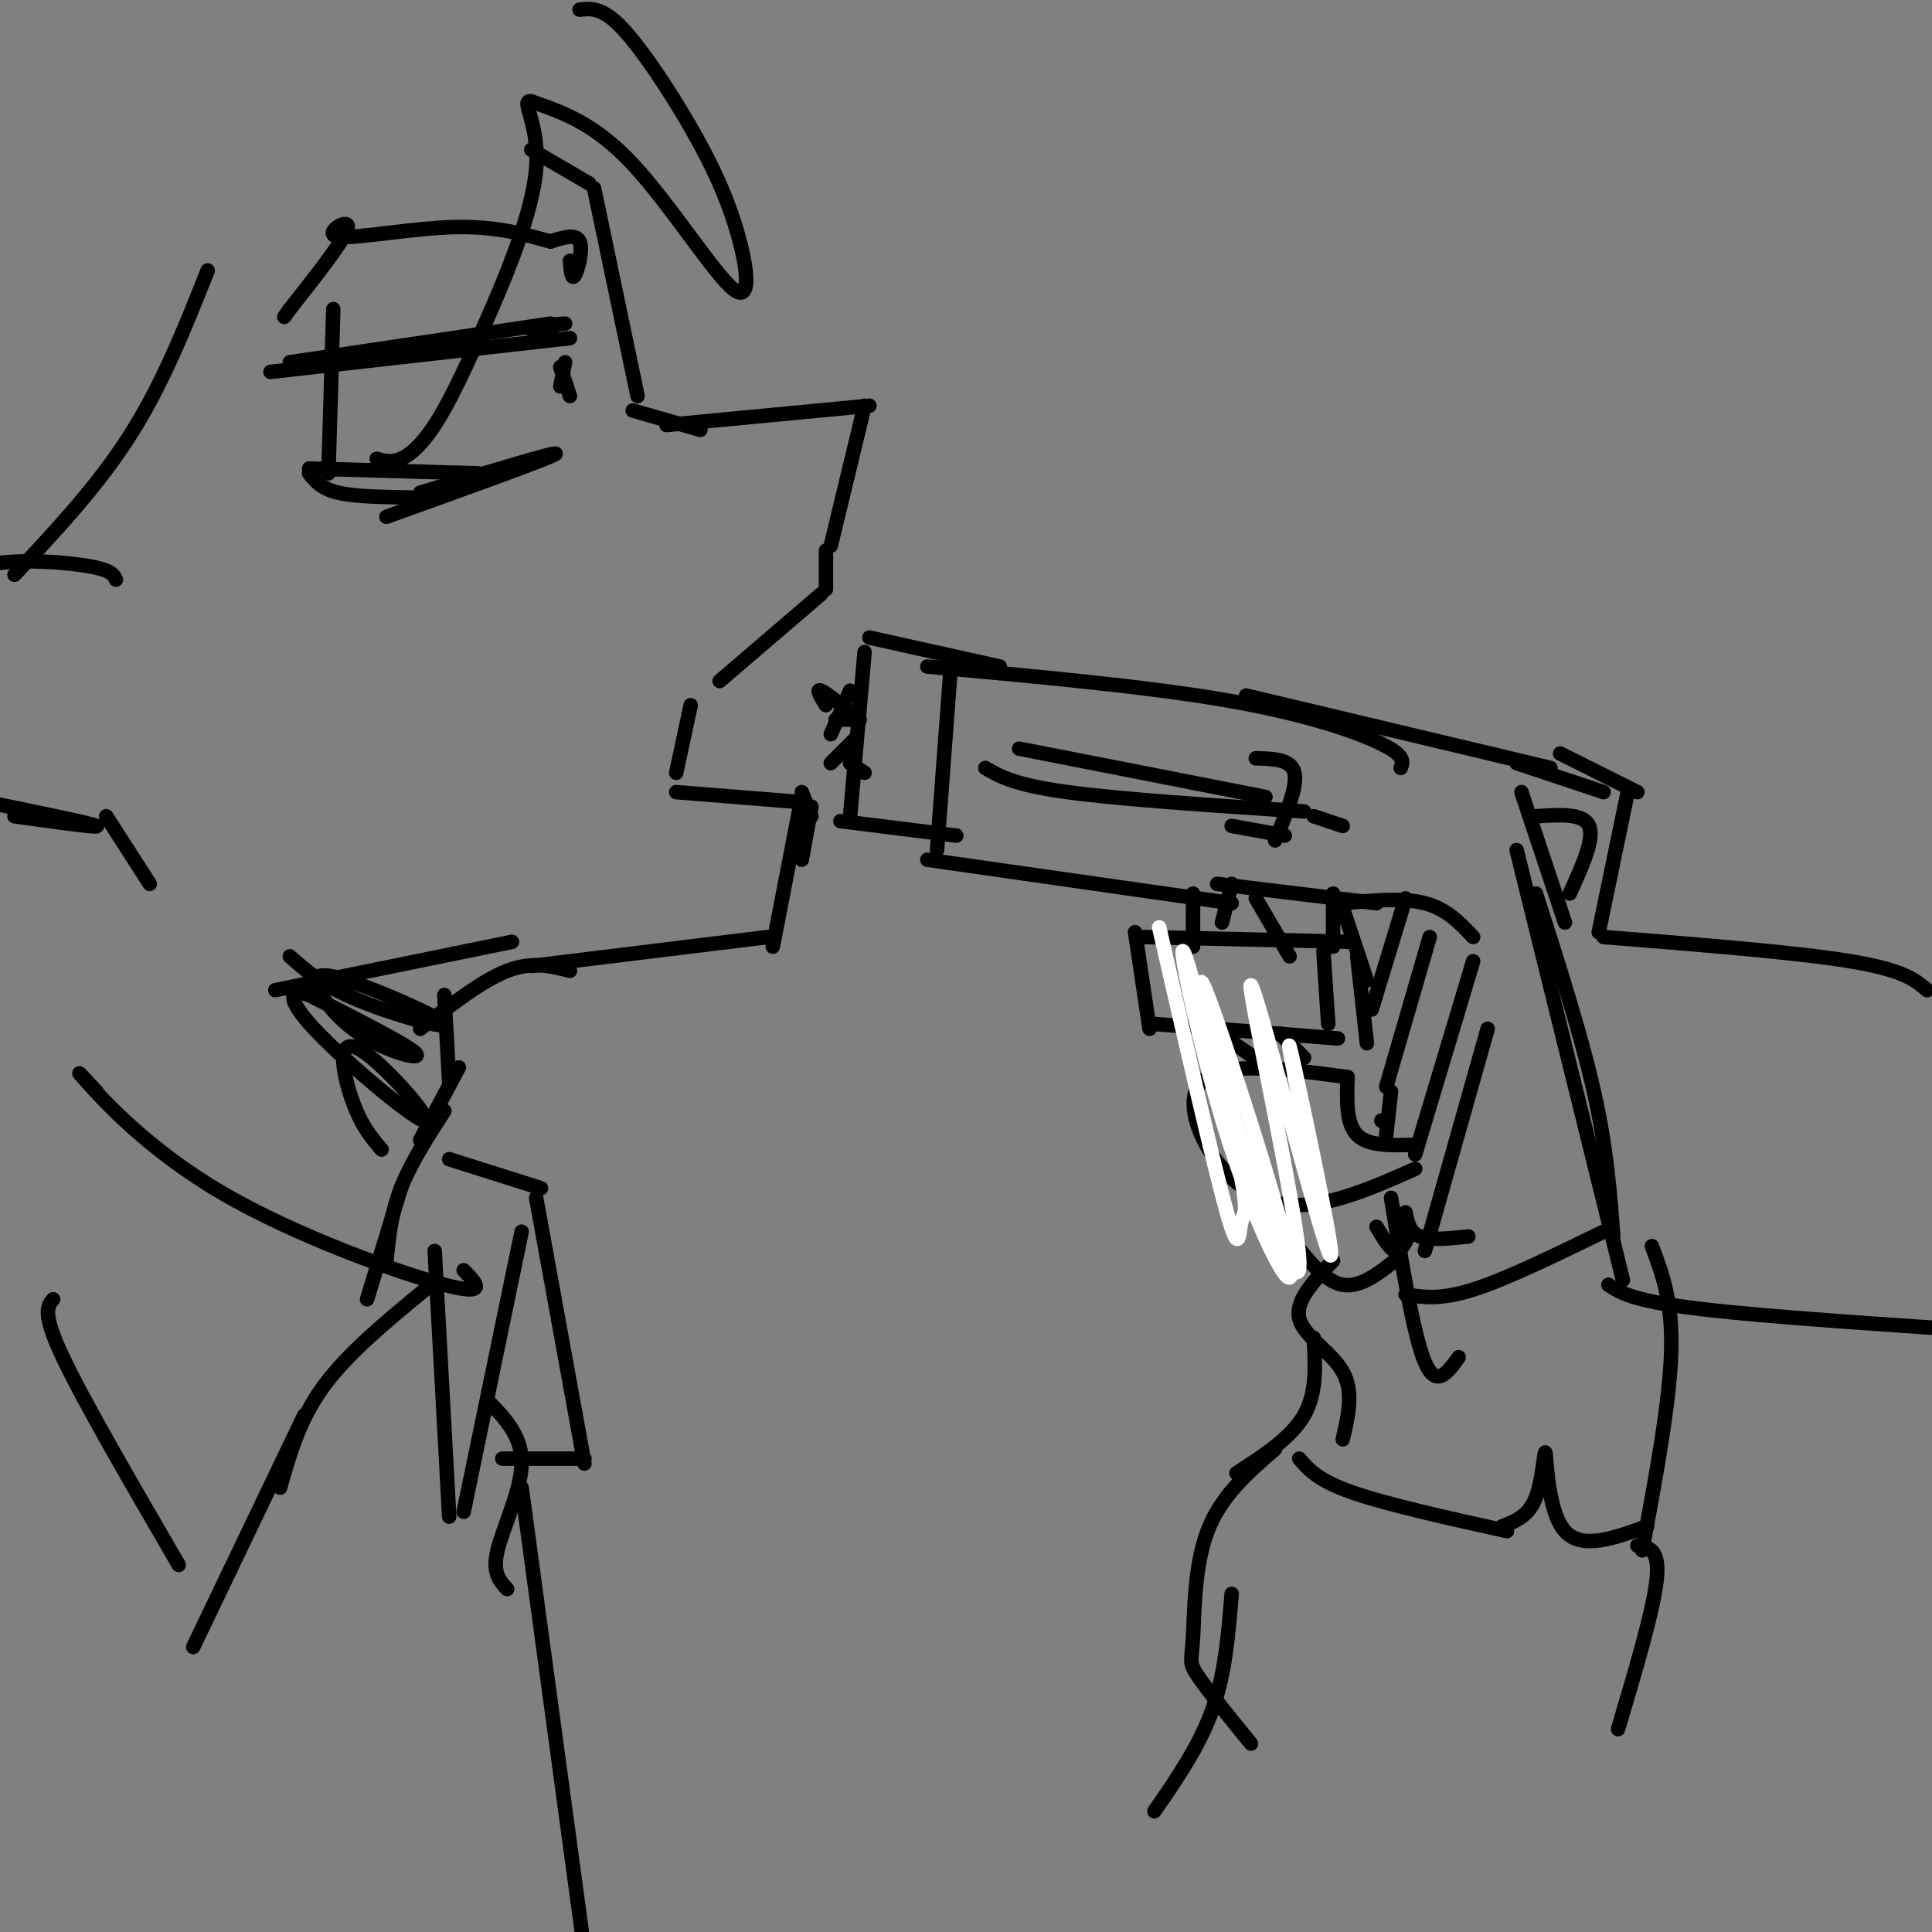 <svg viewBox='0 0 400 400' version='1.1' xmlns='http://www.w3.org/2000/svg' xmlns:xlink='http://www.w3.org/1999/xlink'><rect x="0" y="0" width="400" height="400" fill="#808080" stroke="none"/><g fill='none' stroke='rgb(0,0,0)' stroke-width='3' stroke-linecap='round' stroke-linejoin='round'><path d='M110,31c0.000,0.000 12.000,7.000 12,7'/><path d='M123,39c0.000,0.000 9.000,43.000 9,43'/><path d='M131,85c0.000,0.000 14.000,4.000 14,4'/><path d='M138,88c0.000,0.000 42.000,-4.000 42,-4'/><path d='M179,84c0.000,0.000 -7.000,29.000 -7,29'/><path d='M171,114c0.000,0.000 0.000,8.000 0,8'/><path d='M170,123c0.000,0.000 -21.000,18.000 -21,18'/><path d='M143,146c0.000,0.000 -3.000,14.000 -3,14'/><path d='M140,164c0.000,0.000 25.000,2.000 25,2'/><path d='M166,164c0.000,0.000 2.000,5.000 2,5'/><path d='M168,167c0.000,0.000 -2.000,11.000 -2,11'/><path d='M166,165c0.000,0.000 -6.000,31.000 -6,31'/><path d='M159,194c0.000,0.000 -49.000,6.000 -49,6'/><path d='M118,201c-3.917,-1.000 -7.833,-2.000 -13,0c-5.167,2.000 -11.583,7.000 -18,12'/><path d='M92,206c0.000,0.000 1.000,18.000 1,18'/><path d='M95,221c0.000,0.000 -8.000,15.000 -8,15'/><path d='M92,230c-3.500,5.417 -7.000,10.833 -9,16c-2.000,5.167 -2.500,10.083 -3,15'/><path d='M106,195c0.000,0.000 -49.000,10.000 -49,10'/><path d='M60,198c3.334,2.967 6.668,5.934 14,9c7.332,3.066 18.662,6.232 18,5c-0.662,-1.232 -13.315,-6.860 -20,-9c-6.685,-2.140 -7.400,-0.790 -6,2c1.400,2.790 4.915,7.020 10,10c5.085,2.980 11.738,4.708 10,3c-1.738,-1.708 -11.869,-6.854 -22,-12'/><path d='M64,206c-4.503,-1.419 -4.762,1.034 2,8c6.762,6.966 20.544,18.444 22,18c1.456,-0.444 -9.416,-12.812 -14,-15c-4.584,-2.188 -2.881,5.803 -1,11c1.881,5.197 3.941,7.598 6,10'/><path d='M83,246c0.000,0.000 -7.000,23.000 -7,23'/><path d='M20,226c-2.667,-2.863 -5.333,-5.726 -2,-2c3.333,3.726 12.667,14.042 28,23c15.333,8.958 36.667,16.560 46,19c9.333,2.440 6.667,-0.280 4,-3'/><path d='M88,267c-8.000,6.583 -16.000,13.167 -21,20c-5.000,6.833 -7.000,13.917 -9,21'/><path d='M63,293c0.000,0.000 -23.000,48.000 -23,48'/><path d='M11,269c-1.167,1.417 -2.333,2.833 2,12c4.333,9.167 14.167,26.083 24,43'/><path d='M90,259c0.000,0.000 3.000,55.000 3,55'/><path d='M108,255c0.000,0.000 -12.000,58.000 -12,58'/><path d='M93,240c0.000,0.000 19.000,6.000 19,6'/><path d='M111,248c0.000,0.000 10.000,55.000 10,55'/><path d='M121,302c0.000,0.000 -17.000,0.000 -17,0'/><path d='M120,2c2.207,-0.236 4.414,-0.473 8,3c3.586,3.473 8.552,10.654 13,18c4.448,7.346 8.378,14.856 11,23c2.622,8.144 3.937,16.924 0,14c-3.937,-2.924 -13.125,-17.550 -21,-26c-7.875,-8.450 -14.438,-10.725 -21,-13'/><path d='M110,21c-2.491,-0.548 1.780,4.582 1,14c-0.780,9.418 -6.611,23.122 -11,33c-4.389,9.878 -7.335,15.929 -10,20c-2.665,4.071 -5.047,6.163 -7,7c-1.953,0.837 -3.476,0.418 -5,0'/><path d='M68,98c0.000,0.000 1.000,-34.000 1,-34'/><path d='M43,56c-4.667,11.750 -9.333,23.500 -16,34c-6.667,10.500 -15.333,19.750 -24,29'/><path d='M24,120c-0.489,-1.067 -0.978,-2.133 -7,-3c-6.022,-0.867 -17.578,-1.533 -23,1c-5.422,2.533 -4.711,8.267 -4,14'/><path d='M3,169c9.000,1.250 18.000,2.500 17,2c-1.000,-0.500 -12.000,-2.750 -23,-5'/><path d='M22,169c0.000,0.000 9.000,14.000 9,14'/><path d='M280,195c0.000,0.000 -43.000,-1.000 -43,-1'/><path d='M235,193c0.000,0.000 3.000,20.000 3,20'/><path d='M239,212c0.000,0.000 38.000,3.000 38,3'/><path d='M283,216c0.000,0.000 -2.000,-18.000 -2,-18'/><path d='M279,223c-13.822,-1.844 -27.644,-3.689 -31,2c-3.356,5.689 3.756,18.911 13,23c9.244,4.089 20.622,-0.956 32,-6'/><path d='M287,235c0.000,0.000 1.000,-9.000 1,-9'/><path d='M267,256c3.583,4.667 7.167,9.333 11,10c3.833,0.667 7.917,-2.667 12,-6'/><path d='M197,136c0.000,0.000 -3.000,40.000 -3,40'/><path d='M192,178c0.000,0.000 63.000,9.000 63,9'/><path d='M192,138c22.711,2.067 45.422,4.133 62,7c16.578,2.867 27.022,6.533 32,9c4.978,2.467 4.489,3.733 4,5'/><path d='M258,144c0.000,0.000 63.000,15.000 63,15'/><path d='M252,183c0.000,0.000 33.000,4.000 33,4'/><path d='M278,188c0.000,0.000 5.000,15.000 5,15'/><path d='M278,187c6.250,-0.583 12.500,-1.167 17,0c4.500,1.167 7.250,4.083 10,7'/><path d='M260,186c0.000,0.000 7.000,12.000 7,12'/><path d='M276,185c0.000,0.000 0.000,11.000 0,11'/><path d='M291,186c0.000,0.000 -7.000,23.000 -7,23'/><path d='M296,194c0.000,0.000 -9.000,31.000 -9,31'/><path d='M305,199c0.000,0.000 -12.000,40.000 -12,40'/><path d='M308,213c0.000,0.000 -13.000,46.000 -13,46'/><path d='M291,251c0.417,2.083 0.833,4.167 3,5c2.167,0.833 6.083,0.417 10,0'/><path d='M247,185c0.000,0.000 0.000,11.000 0,11'/><path d='M255,183c0.000,0.000 -2.000,8.000 -2,8'/><path d='M254,215c0.000,0.000 10.000,7.000 10,7'/><path d='M265,214c0.000,0.000 5.000,5.000 5,5'/><path d='M207,138c0.000,0.000 -27.000,-6.000 -27,-6'/><path d='M179,135c0.000,0.000 -3.000,34.000 -3,34'/><path d='M174,170c0.000,0.000 24.000,3.000 24,3'/><path d='M314,158c0.000,0.000 18.000,6.000 18,6'/><path d='M315,164c0.000,0.000 9.000,27.000 9,27'/><path d='M323,156c0.000,0.000 16.000,8.000 16,8'/><path d='M337,164c0.000,0.000 -6.000,29.000 -6,29'/><path d='M318,169c4.917,-0.333 9.833,-0.667 11,2c1.167,2.667 -1.417,8.333 -4,14'/><path d='M318,185c4.667,14.583 9.333,29.167 12,41c2.667,11.833 3.333,20.917 4,30'/><path d='M291,268c3.583,0.583 7.167,1.167 14,-1c6.833,-2.167 16.917,-7.083 27,-12'/><path d='M314,176c0.000,0.000 22.000,89.000 22,89'/><path d='M286,232c0.000,0.000 0.100,0.100 0.1,0.1'/><path d='M279,223c-0.167,4.833 -0.333,9.667 2,12c2.333,2.333 7.167,2.167 12,2'/><path d='M285,254c1.417,2.417 2.833,4.833 4,5c1.167,0.167 2.083,-1.917 3,-4'/><path d='M274,197c0.000,0.000 1.000,15.000 1,15'/><path d='M288,248c2.333,14.250 4.667,28.500 7,34c2.333,5.500 4.667,2.250 7,-1'/><path d='M276,261c-3.956,4.156 -7.911,8.311 -7,12c0.911,3.689 6.689,6.911 9,11c2.311,4.089 1.156,9.044 0,14'/><path d='M269,302c1.917,2.250 3.833,4.500 11,7c7.167,2.500 19.583,5.250 32,8'/><path d='M311,316c2.750,-1.036 5.500,-2.071 7,-6c1.500,-3.929 1.750,-10.750 2,-9c0.250,1.750 0.500,12.071 4,16c3.500,3.929 10.250,1.464 17,-1'/><path d='M342,258c2.167,5.750 4.333,11.500 4,22c-0.333,10.500 -3.167,25.750 -6,41'/><path d='M272,277c0.333,5.667 0.667,11.333 -2,16c-2.667,4.667 -8.333,8.333 -14,12'/><path d='M264,300c-5.613,4.851 -11.226,9.702 -14,17c-2.774,7.298 -2.708,17.042 -3,22c-0.292,4.958 -0.940,5.131 1,8c1.940,2.869 6.470,8.435 11,14'/><path d='M339,320c2.333,0.333 4.667,0.667 4,7c-0.667,6.333 -4.333,18.667 -8,31'/><path d='M255,330c-0.667,8.250 -1.333,16.500 -4,24c-2.667,7.500 -7.333,14.250 -12,21'/><path d='M101,290c3.556,3.667 7.111,7.333 7,13c-0.111,5.667 -3.889,13.333 -5,18c-1.111,4.667 0.444,6.333 2,8'/><path d='M108,308c0.000,0.000 13.000,96.000 13,96'/><path d='M60,75c0.000,0.000 54.000,-8.000 54,-8'/><path d='M56,77c0.000,0.000 62.000,-7.000 62,-7'/><path d='M117,67c-3.333,0.250 -6.667,0.500 -7,1c-0.333,0.500 2.333,1.250 5,2'/><path d='M116,76c0.000,0.000 2.000,6.000 2,6'/><path d='M117,75c0.000,0.000 -1.000,5.000 -1,5'/><path d='M64,97c0.000,0.000 35.000,1.000 35,1'/><path d='M87,102c14.583,-4.417 29.167,-8.833 28,-8c-1.167,0.833 -18.083,6.917 -35,13'/><path d='M64,98c1.250,1.583 2.500,3.167 6,4c3.500,0.833 9.250,0.917 15,1'/><path d='M118,54c0.178,2.044 0.356,4.089 1,3c0.644,-1.089 1.756,-5.311 1,-7c-0.756,-1.689 -3.378,-0.844 -6,0'/><path d='M114,50c-3.646,-0.887 -9.761,-3.104 -19,-3c-9.239,0.104 -21.603,2.528 -25,2c-3.397,-0.528 2.172,-4.008 2,-2c-0.172,2.008 -6.086,9.504 -12,17'/><path d='M60,64c-2.000,2.833 -1.000,1.417 0,0'/><path d='M176,143c0.000,0.000 -4.000,9.000 -4,9'/><path d='M204,159c3.000,1.750 6.000,3.500 17,5c11.000,1.500 30.000,2.750 49,4'/><path d='M211,155c0.000,0.000 51.000,10.000 51,10'/><path d='M260,157c3.667,0.083 7.333,0.167 8,3c0.667,2.833 -1.667,8.417 -4,14'/><path d='M266,173c0.000,0.000 -11.000,-2.000 -11,-2'/><path d='M272,169c0.000,0.000 6.000,2.000 6,2'/><path d='M179,160c0.000,0.000 -3.000,-2.000 -3,-2'/><path d='M178,149c-3.417,-2.750 -6.833,-5.500 -8,-6c-1.167,-0.500 -0.083,1.250 1,3'/><path d='M176,149c0.000,0.000 -3.000,0.000 -3,0'/><path d='M177,153c0.000,0.000 -5.000,5.000 -5,5'/></g>
<g fill='none' stroke='rgb(255,255,255)' stroke-width='3' stroke-linecap='round' stroke-linejoin='round'><path d='M240,192c5.648,24.693 11.297,49.386 14,59c2.703,9.614 2.461,4.147 3,2c0.539,-2.147 1.860,-0.976 -1,-14c-2.860,-13.024 -9.902,-40.244 -11,-42c-1.098,-1.756 3.747,21.952 10,41c6.253,19.048 13.914,33.436 12,23c-1.914,-10.436 -13.404,-45.696 -17,-55c-3.596,-9.304 0.702,7.348 5,24'/><path d='M255,230c4.843,15.259 14.450,41.406 14,31c-0.450,-10.406 -10.956,-57.367 -10,-57c0.956,0.367 13.373,48.060 16,55c2.627,6.940 -4.535,-26.874 -7,-38c-2.465,-11.126 -0.232,0.437 2,12'/></g>
<g fill='none' stroke='rgb(0,0,0)' stroke-width='3' stroke-linecap='round' stroke-linejoin='round'><path d='M332,194c19.917,1.583 39.833,3.167 51,5c11.167,1.833 13.583,3.917 16,6'/><path d='M333,266c2.500,1.667 5.000,3.333 19,5c14.000,1.667 39.500,3.333 65,5'/></g>
</svg>
